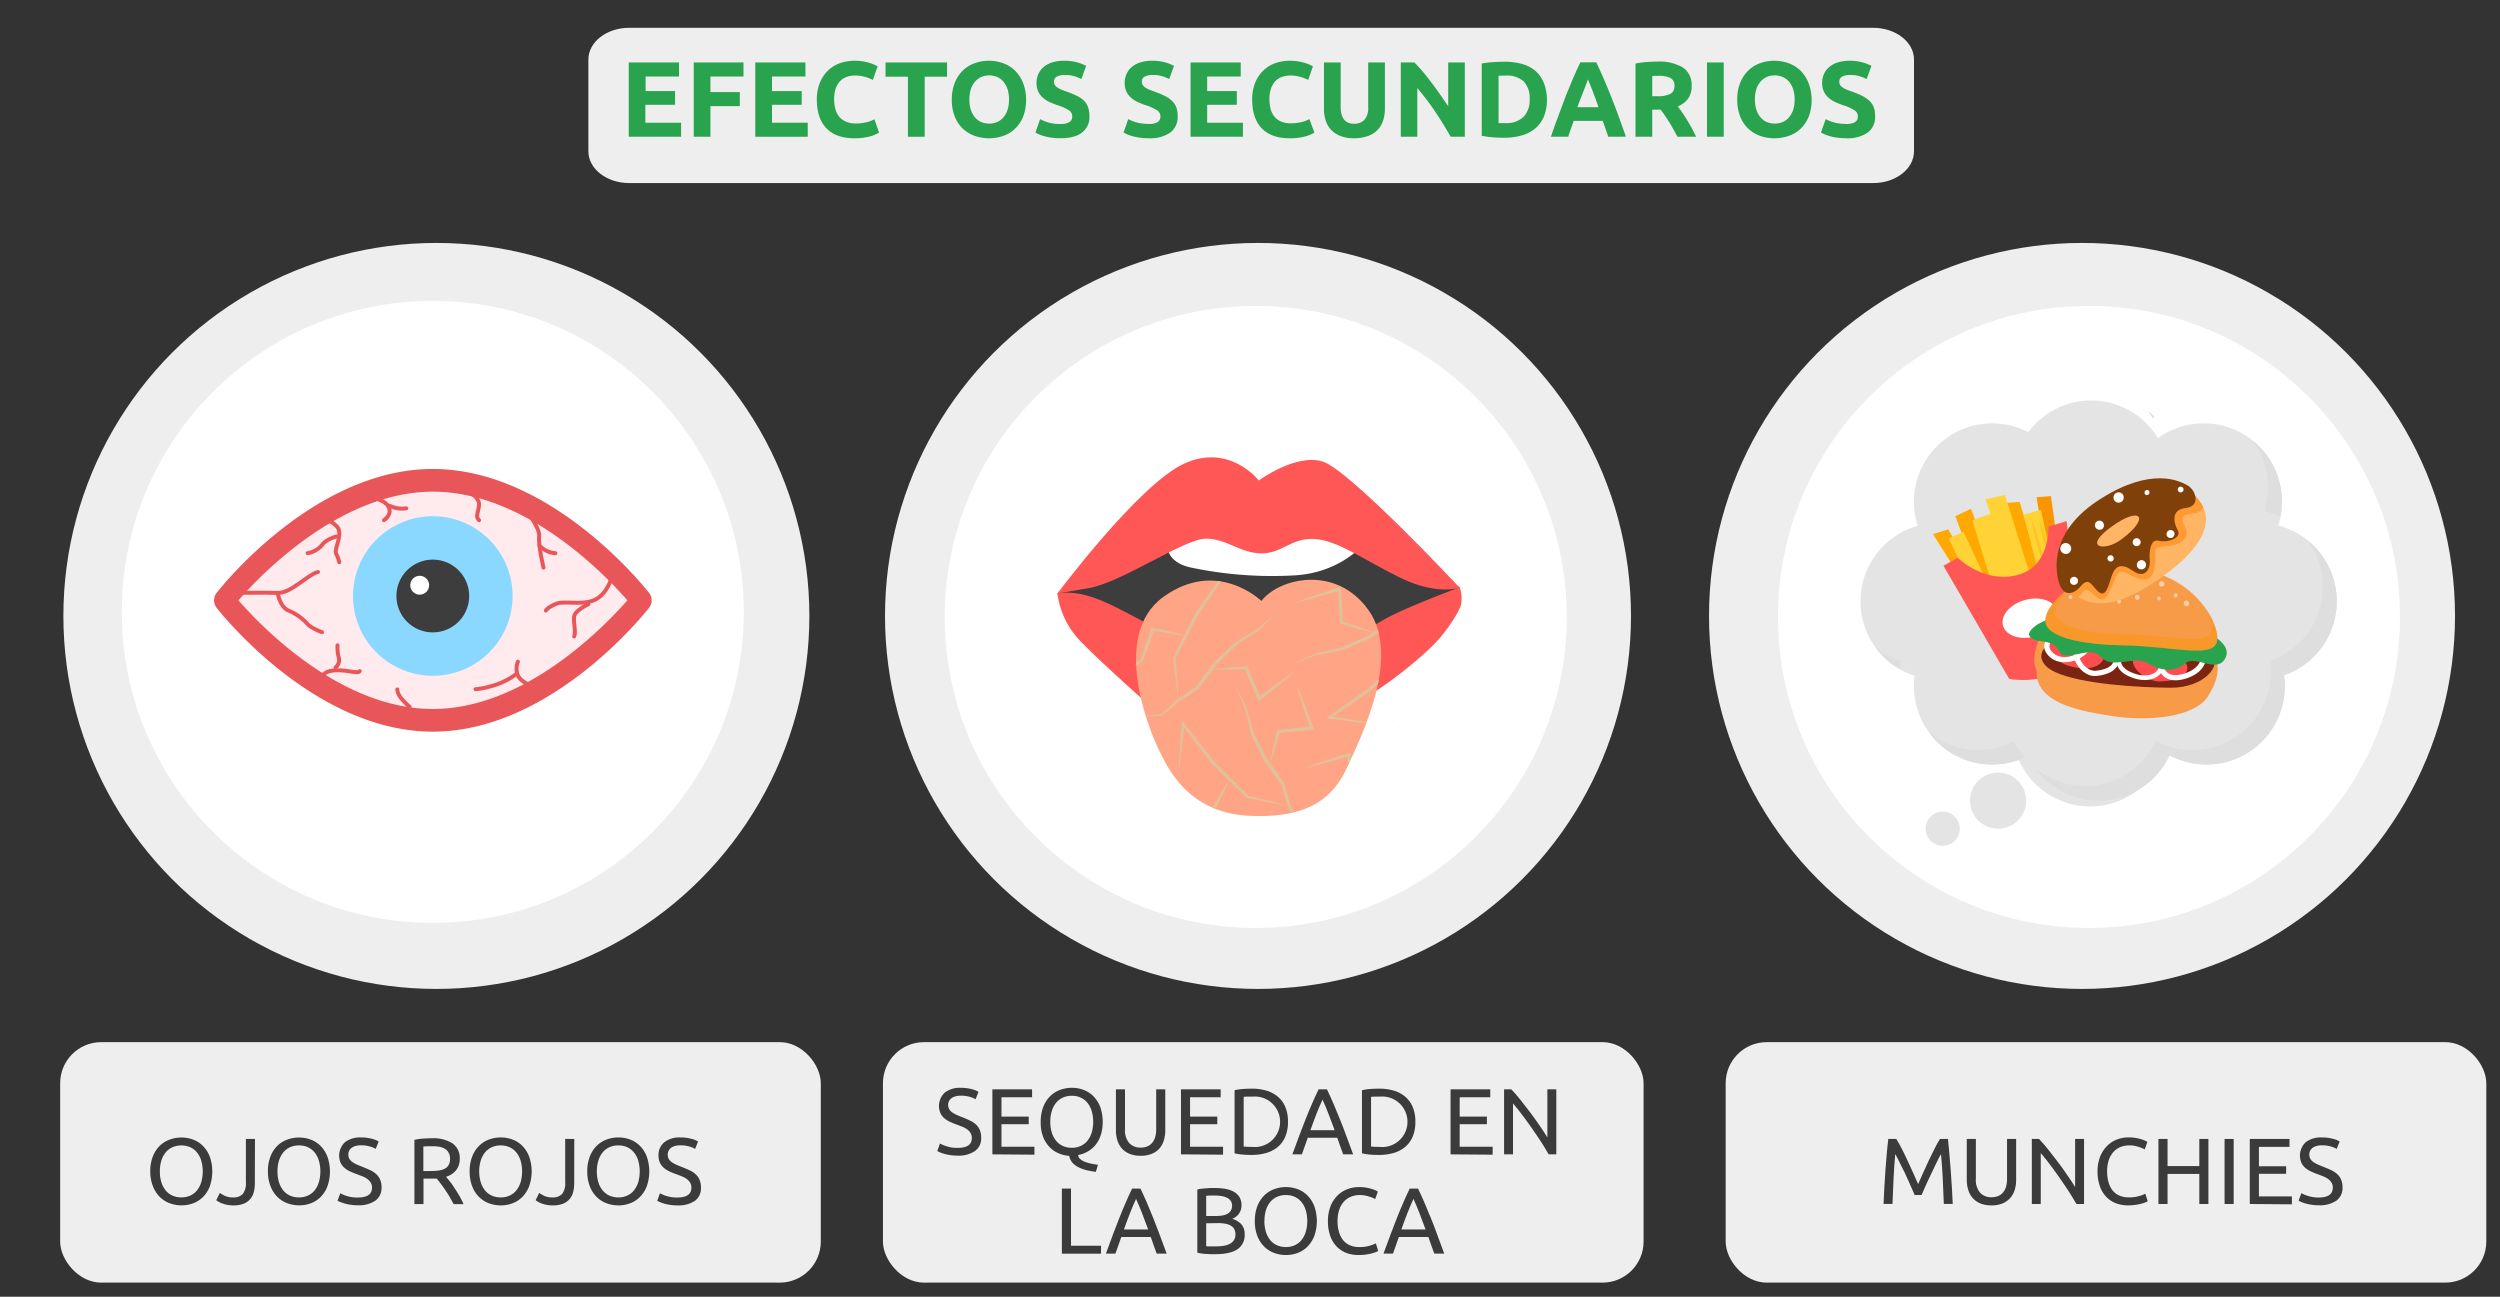 <svg id="Слой_1" data-name="Слой 1" xmlns="http://www.w3.org/2000/svg" xmlns:xlink="http://www.w3.org/1999/xlink" width="629.57" height="326.56" viewBox="0 0 629.57 326.56">
  <rect x="0" y="0" width="629.57" height="326.56" fill="#333333" stroke="none"/>
  <defs>
    <style>
      .cls-1, .cls-11, .cls-25, .cls-26, .cls-4 {
        fill: none;
      }

      .cls-2 {
        fill: #eee;
      }

      .cls-10, .cls-3 {
        fill: #fff;
      }

      .cls-25, .cls-26, .cls-4 {
        stroke: #fff;
      }

      .cls-11, .cls-4 {
        stroke-linecap: round;
        stroke-linejoin: round;
      }

      .cls-4 {
        stroke-width: 2px;
      }

      .cls-5 {
        fill: #00a447;
      }

      .cls-6 {
        fill: #ffebed;
      }

      .cls-7 {
        fill: #8ad8ff;
      }

      .cls-8 {
        fill: #3d3d3d;
      }

      .cls-9 {
        fill: #e95659;
      }

      .cls-10 {
        fill-rule: evenodd;
      }

      .cls-11 {
        stroke: #e95659;
      }

      .cls-12 {
        fill: #ff5656;
      }

      .cls-13 {
        clip-path: url(#clip-path);
      }

      .cls-14 {
        fill: #ffa585;
      }

      .cls-15 {
        fill: #dec399;
      }

      .cls-16 {
        fill: #e4e4e4;
      }

      .cls-17 {
        fill: #dedede;
      }

      .cls-18 {
        fill: #ffa800;
      }

      .cls-19 {
        fill: #ffd335;
      }

      .cls-20, .cls-28 {
        fill: #fa9500;
      }

      .cls-21, .cls-28 {
        opacity: 0.4;
      }

      .cls-22 {
        fill: #f79b48;
      }

      .cls-23 {
        fill: #7a2411;
      }

      .cls-24 {
        fill: #ff4c51;
      }

      .cls-25, .cls-26 {
        stroke-miterlimit: 10;
      }

      .cls-25 {
        stroke-width: 1.32px;
      }

      .cls-26 {
        stroke-width: 1.16px;
      }

      .cls-27 {
        fill: #2aa34f;
      }

      .cls-28, .cls-31 {
        isolation: isolate;
      }

      .cls-29, .cls-31 {
        opacity: 0.5;
      }

      .cls-30 {
        fill: #ffb564;
      }

      .cls-31 {
        fill: #ff7e00;
      }

      .cls-32 {
        fill: #7f4109;
      }

      .cls-33 {
        fill: #3b3b3b;
      }
    </style>
    <clipPath id="clip-path">
      <path class="cls-1" d="M317.61,151.31s-11.09-10.8-24.7-1-3.22,34.3-1.24,38.3,6.95,16.1,22.91,16.84c13.19.61,20.48-3.24,24.47-11.81s13.77-28.36,5.62-39.93S322.06,145.54,317.61,151.31Z"/>
    </clipPath>
  </defs>
  <rect class="cls-2" x="222.35" y="262.44" width="191.55" height="60.56" rx="10.34"/>
  <rect class="cls-2" x="15.15" y="262.44" width="191.55" height="60.56" rx="10.34"/>
  <rect class="cls-2" x="434.57" y="262.44" width="191.55" height="60.56" rx="10.34"/>
  <circle class="cls-2" cx="524.31" cy="155.11" r="93.93"/>
  <circle class="cls-3" cx="526.06" cy="155.36" r="78.32"/>
  <g>
    <circle class="cls-2" cx="109.89" cy="155.11" r="93.93"/>
    <circle class="cls-3" cx="108.99" cy="154.09" r="78.32"/>
    <line class="cls-4" x1="110.48" y1="140.53" x2="111.37" y2="193.28"/>
    <path class="cls-4" d="M92.69,157.92s10.13.83,10.77,8.78-7.77,11.58-7.77,11.58"/>
    <path class="cls-4" d="M95.94,136.44c3.83-2.39,8.8.13,9,4.13a6.7,6.7,0,0,1-2.41,5.82"/>
    <path class="cls-4" d="M129,157.14s-10.11,1.17-10.47,9.14,8.16,11.31,8.16,11.31"/>
    <path class="cls-4" d="M53.64,125.54a9,9,0,0,0,1.7,10.15c4.53,4.81,16.94,7.85,16.94,7.85"/>
  </g>
  <g>
    <circle class="cls-2" cx="316.8" cy="155.11" r="93.93"/>
    <circle class="cls-3" cx="316.23" cy="155.36" r="78.32"/>
    <path class="cls-5" d="M352.32,182.86V183C352.16,182.94,352.32,182.91,352.32,182.86Z"/>
    <path class="cls-4" d="M311,127.15s7.25,4.75,13-.25"/>
  </g>
  <path class="cls-2" d="M158.45,7H471.7C477.38,7,482,10.57,482,15V38.1c0,4.42-4.6,8-10.28,8H158.45c-5.68,0-10.28-3.58-10.28-8V15C148.17,10.57,152.77,7,158.45,7Z"/>
  <path class="cls-6" d="M56.72,149.39s22.25-26.69,46.09-29,43.41,16.47,48.43,19.5,8.48,11.25,8.48,11.25-18.83,28.38-40.51,30-48.64-11.36-55.56-21.58Z"/>
  <path class="cls-7" d="M129.08,150.09A20.09,20.09,0,1,1,109,130h0a20.08,20.08,0,0,1,20.08,20.08Z"/>
  <path class="cls-8" d="M118.15,150.09a9.16,9.16,0,1,1-9.16-9.16,9.16,9.16,0,0,1,9.16,9.16Z"/>
  <path class="cls-9" d="M109,184.25c-29.85,0-53.48-29.95-54.47-31.22a3.06,3.06,0,0,1,0-3.7c1-1.28,24.62-31.23,54.47-31.23s53.49,30,54.48,31.23a3.06,3.06,0,0,1,0,3.7C162.48,154.3,138.84,184.25,109,184.25ZM60.05,151.18c5.59,6.42,25.62,27.36,48.94,27.36s43.36-20.94,49-27.36c-5.6-6.43-25.62-27.36-48.95-27.36S65.64,144.75,60.05,151.18Z"/>
  <path class="cls-10" d="M105.69,149.75a2.37,2.37,0,1,0-2.37-2.37h0A2.38,2.38,0,0,0,105.69,149.75Z"/>
  <path class="cls-11" d="M58.37,149.31s8.17-.12,11.56,0,7.57-4.66,10.16-5.26"/>
  <path class="cls-11" d="M69.93,149.31s.5,3.46,2.69,4.43a13.35,13.35,0,0,1,4.78,3.36c.9,1.1,3.69,2.1,3.69,2.1"/>
  <path class="cls-11" d="M79,129.43s5.4,1.79,6.24,3.79-1.16,5.08-.56,6.27a9.26,9.26,0,0,1,.76,2.1"/>
  <path class="cls-11" d="M84.75,135.11s-2.59.6-3.69,2.19a6,6,0,0,1-3.59,2"/>
  <path class="cls-11" d="M132.19,128s3.89,5.08,3.59,7.08,1.09,7.87,1.09,7.87"/>
  <path class="cls-11" d="M139.86,139.31a5.91,5.91,0,0,1-4-1.93"/>
  <path class="cls-11" d="M154,145.51s-1.1,4.22-4.38,5.62-7.57,0-9.77,1-2.39,1.62-2.39,1.62"/>
  <path class="cls-11" d="M148.17,152.16s-3.39,1.52-3.59,3.12.53,4,0,5"/>
  <path class="cls-11" d="M134.61,173.07s-3.39-1.2-4.18-2.93a4.66,4.66,0,0,1,0-3.52"/>
  <path class="cls-11" d="M80.53,174.62s-1-4.82,2.49-5.61,7,.89,7.57,0"/>
  <path class="cls-11" d="M84.51,168.08a2.39,2.39,0,0,0,.8-2.49A9.76,9.76,0,0,1,85,162.5"/>
  <path class="cls-11" d="M117.85,123.73s3,1.49,2.79,3.49-1,2.89,0,3.78"/>
  <path class="cls-11" d="M103.15,178a14.79,14.79,0,0,1-1.73-1.72c-1.46-1.56-1.36-2.66-1.36-2.66"/>
  <path class="cls-11" d="M91.38,124.86s4.91.43,6.31,2.51-1,3.63-1,3.63"/>
  <path class="cls-11" d="M98.13,127.37a7.17,7.17,0,0,0,4.18.64"/>
  <path class="cls-11" d="M129.88,169.84a17.85,17.85,0,0,1-6.12,2.93,19.41,19.41,0,0,1-4,.79"/>
  <g>
    <polygon class="cls-8" points="293.88 128.09 266.29 149.46 288.69 168.32 338.97 167.58 364.33 155.75 367.55 147.91 329.95 123.51 293.88 128.09"/>
    <path class="cls-3" d="M293.9,136.6s-.77,4.88,6,6.32a98.85,98.85,0,0,0,25.62,2c11-.44,16.86-6.87,16.86-6.87l-14.3-9.43H297.45Z"/>
    <path class="cls-12" d="M266.29,149.46s20.51-27.5,31.94-32.72S317,121,317,121s9.32-6.88,16.09-4.77S367.58,148,367.58,148s-5.66,2-14.82-2.44-16-9.61-21.89-9.84-8,3.7-13.31,3.63-8.73-3.77-14-3.7-21,10.91-29.11,12.4Z"/>
    <path class="cls-12" d="M266.29,149.46A21,21,0,0,0,272,161.37c5.25,5.47,17.45,16.26,17.45,16.26s27.88,7.1,41,4,28.4-16.86,31.28-20,5.68-7.47,6.21-9.39a9,9,0,0,0-.33-4.36s-13.05,4.88-18.23,7.69-16.71,10.94-37.56,9S278.93,147.32,266.29,149.46Z"/>
    <g class="cls-13">
      <g>
        <path class="cls-14" d="M317.68,151.31s-11.1-10.8-24.7-1-3.22,34.3-1.24,38.3,6.95,16.1,22.91,16.84c13.19.61,20.48-3.24,24.47-11.81s13.77-28.36,5.62-39.93S322.12,145.54,317.68,151.31Z"/>
        <g>
          <path class="cls-15" d="M321.86,153.94l-4.73,4.66-5.68,3.75h.06l-5.28,5.2h0c-1.45,2-3,4-4.46,5.94v0h0L297,176.6l-4.31,3.57-.06.05h-.07l-3.31.19-3.16.81,3.11-1,3.33-.4-.13.05,4.2-3.76,4.67-3.2-.1.08c1.48-2,2.93-4,4.43-6l5.4-5.19h0l5.81-3.52h0Z"/>
          <path class="cls-15" d="M304.77,168.61c3-.37,6-.62,9-.85H314l.1.23c1.13,2.59,2.31,5.17,3.37,7.79l-.59-.15c3.18-2.4,6.41-4.73,9.73-6.94-3,2.62-6.11,5.12-9.26,7.55l-.38.3-.21-.45c-1.16-2.58-2.22-5.21-3.31-7.82l.34.22C310.79,168.57,307.79,168.65,304.77,168.61Z"/>
          <path class="cls-15" d="M296.77,176.59c-.46-3.62-.91-7.24-1.29-10.86v-.16c1.79-3.73,3.69-7.4,5.54-11.11l7-10,.35.53c-4.31.85-8.64,1.68-13,2.43,4.26-1.09,8.54-2.11,12.83-3.09l.84-.2-.49.72-6.83,10h0c-1.92,3.67-3.77,7.37-5.74,11v-.16C296.35,169.31,296.57,173,296.77,176.59Z"/>
          <path class="cls-15" d="M298.66,160.05c-2.84-.31-5.67-.74-8.48-1.21l.43-.26c-.86,2.6-1.76,5.19-2.73,7.76v.11l-.08.06c-1.91,1.26-3.8,2.53-5.77,3.7,1.74-1.49,3.55-2.88,5.36-4.28l-.13.17c.83-2.61,1.73-5.19,2.66-7.77L290,158l.32.07C293.11,158.66,295.9,159.29,298.66,160.05Z"/>
        </g>
        <g>
          <path class="cls-15" d="M310.89,172.2l3,5.92,1.85,6.54v-.06l3.36,6.6h0c1.47,2,2.88,4,4.31,6v.12l1.54,5.4,2.09,5.19v.14l-.83,3.22-.17,3.25-.05-3.28.62-3.29v.14L324.34,203l-1.64-5.42.05.12c-1.45-2-2.92-4-4.34-6L315.1,185h0l-1.6-6.6h0Z"/>
          <path class="cls-15" d="M319.7,192.93c.55-3,1.22-5.9,1.9-8.83l.06-.24h.26c2.81-.3,5.62-.64,8.44-.86l-.33.51c-1.32-3.75-2.56-7.53-3.66-11.36,1.58,3.66,3,7.37,4.39,11.1l.17.46-.49.06c-2.81.33-5.64.54-8.46.79l.31-.26C321.48,187.17,320.64,190.07,319.7,192.93Z"/>
          <path class="cls-15" d="M324.88,203c-3.59-.66-7.17-1.33-10.74-2.06h-.08l-.07-.06c-3-2.84-5.93-5.77-8.9-8.65l-7.4-9.66.6-.17c-.49,4.37-1,8.74-1.61,13.1q.39-6.58.94-13.17l.07-.86.53.69,7.48,9.53h0c2.91,2.94,5.87,5.83,8.75,8.81l-.15-.08C317.81,201.16,321.35,202.06,324.88,203Z"/>
          <path class="cls-15" d="M309.69,196.16c-1.16,2.62-2.42,5.18-3.73,7.72l-.11-.49c2.22,1.61,4.41,3.25,6.56,4.94l.1.08v.1c.63,2.19,1.26,4.39,1.78,6.62-.9-2.11-1.67-4.26-2.45-6.41l.12.18c-2.24-1.59-4.43-3.23-6.6-4.9l-.27-.2.16-.29C306.68,201,308.13,198.56,309.69,196.16Z"/>
        </g>
        <g>
          <path class="cls-15" d="M325.31,167.27l6.06-2.73L338,163h-.07l6.76-3h-.06c2.06-1.38,4.16-2.69,6.25-4H351l5.47-1.29,5.28-1.84h.14l3.17,1,3.24.33L365,154l-3.26-.77h.14l-5.25,2.07-5.48,1.39.11-.05c-2.07,1.35-4.13,2.73-6.22,4.06l-6.85,3h0L331.5,165h0Z"/>
          <path class="cls-15" d="M346.43,159.43c-2.94-.69-5.84-1.49-8.73-2.31l-.24-.07v-.26c-.17-2.82-.37-5.64-.46-8.47l.5.35c-3.81,1.14-7.65,2.21-11.53,3.13,3.73-1.41,7.5-2.68,11.3-3.87l.46-.15v.5c.2,2.82.28,5.65.4,8.48l-.25-.32C340.76,157.39,343.61,158.35,346.43,159.43Z"/>
          <path class="cls-15" d="M356.7,154.72c-.82,3.56-1.66,7.11-2.56,10.64v.08l-.07.06c-3,2.88-6,5.66-9,8.49l-10,6.94-.15-.61c4.35.7,8.69,1.42,13,2.22-4.38-.46-8.75-1-13.11-1.55l-.86-.11.71-.5,9.87-7h0c3.07-2.77,6.1-5.59,9.21-8.32l-.09.14C354.56,161.7,355.63,158.21,356.7,154.72Z"/>
          <path class="cls-15" d="M349.19,169.58c2.56,1.28,5.06,2.66,7.54,4.08l-.5.09c1.71-2.14,3.45-4.25,5.25-6.32l.08-.1h.1c2.22-.53,4.44-1.06,6.69-1.47-2.15.79-4.33,1.47-6.51,2.15l.18-.12c-1.68,2.16-3.42,4.28-5.19,6.37l-.22.26-.28-.17C353.91,172.81,351.52,171.25,349.19,169.58Z"/>
        </g>
        <g>
          <path class="cls-15" d="M327.67,209l6.05-2.73,6.62-1.55h-.06l6.75-3.05h0c2.06-1.38,4.16-2.69,6.24-4h.12l5.47-1.29,5.29-1.84h.13l3.18,1,3.24.33-3.28-.11-3.26-.77h.14l-5.3,2-5.49,1.39h.12c-2.08,1.35-4.13,2.73-6.23,4.06l-6.85,3h0l-6.67,1.29h0Z"/>
          <path class="cls-15" d="M348.78,201.13c-2.93-.69-5.83-1.49-8.73-2.31l-.23-.07v-.26c-.16-2.82-.37-5.64-.46-8.47l.5.35c-3.81,1.14-7.65,2.21-11.53,3.13,3.73-1.41,7.51-2.68,11.3-3.87l.47-.15v.5c.2,2.82.28,5.65.4,8.48l-.25-.32C343.12,199.09,346,200.05,348.78,201.13Z"/>
          <path class="cls-15" d="M359.05,196.43c-.82,3.55-1.65,7.1-2.56,10.63v.08l-.06.06c-3,2.88-6,5.66-9.05,8.49l-10,6.94-.14-.61c4.34.7,8.68,1.42,13,2.22-4.38-.46-8.75-1-13.11-1.55l-.85-.11.7-.5,9.88-7h0c3.07-2.77,6.09-5.59,9.2-8.32l-.09.14C356.92,203.4,358,199.91,359.05,196.43Z"/>
          <path class="cls-15" d="M351.54,211.28c2.57,1.28,5.07,2.66,7.54,4.09l-.5.08c1.72-2.14,3.46-4.25,5.25-6.32l.08-.1h.1c2.22-.53,4.44-1.06,6.7-1.47-2.15.79-4.33,1.47-6.51,2.15l.18-.12c-1.69,2.16-3.43,4.28-5.2,6.37l-.22.26-.28-.17C356.26,214.51,353.87,213,351.54,211.28Z"/>
        </g>
      </g>
    </g>
  </g>
  <circle class="cls-16" cx="501.71" cy="126.34" r="19.73"/>
  <circle class="cls-16" cx="528.49" cy="118.75" r="19.73" transform="matrix(0.38, -0.92, 0.92, 0.38, 216.53, 561.57)"/>
  <circle class="cls-16" cx="554.95" cy="126.34" r="19.73"/>
  <circle class="cls-16" cx="568.73" cy="151.42" r="19.73"/>
  <circle class="cls-16" cx="555.65" cy="172.8" r="19.73"/>
  <circle class="cls-16" cx="528.49" cy="181.88" r="19.73" transform="matrix(0.38, -0.92, 0.92, 0.38, 158.21, 600.54)"/>
  <circle class="cls-16" cx="501.71" cy="172.8" r="19.73"/>
  <circle class="cls-16" cx="488.25" cy="151.42" r="19.73"/>
  <circle class="cls-16" cx="511.8" cy="153.07" r="19.73" transform="matrix(0.38, -0.92, 0.92, 0.38, 174.52, 567.33)"/>
  <circle class="cls-16" cx="537.87" cy="153.07" r="19.73"/>
  <circle class="cls-16" cx="503.17" cy="201.62" r="7.07"/>
  <circle class="cls-16" cx="489.22" cy="208.69" r="4.3"/>
  <path class="cls-17" d="M521.46,134.49l-.34-.05.2.18Z"/>
  <path class="cls-17" d="M542.09,105.3c.18-.1.38-.17.56-.26a22.1,22.1,0,0,0-1.83-1.66A17.71,17.71,0,0,1,542.09,105.3Z"/>
  <path class="cls-17" d="M571.18,122.67a19.4,19.4,0,0,1-.95,6,19.67,19.67,0,0,1,4,1.57,19.56,19.56,0,0,0-7-19.32A19.63,19.63,0,0,1,571.18,122.67Z"/>
  <path class="cls-17" d="M588.46,151.42a19.65,19.65,0,0,0-7.38-15.36A19.67,19.67,0,0,1,577,163.58a20,20,0,0,1-5.35,2.81,19.48,19.48,0,0,1,.22,2.75,19.72,19.72,0,0,1-29,17.41,19.67,19.67,0,0,1-30.15,7.06,19.63,19.63,0,0,0,33.66-3.4,19.72,19.72,0,0,0,29-17.41,21.08,21.08,0,0,0-.21-2.75A19.71,19.71,0,0,0,588.46,151.42Z"/>
  <path class="cls-17" d="M507.18,186.7a19.64,19.64,0,0,1-21.31-2.16,19.53,19.53,0,0,0,23.93,6.21A19.49,19.49,0,0,1,507.18,186.7Z"/>
  <path class="cls-17" d="M478.66,166.52a19.66,19.66,0,0,1-6.31-3.43,19.68,19.68,0,0,0,6.14,5.45A19.42,19.42,0,0,1,478.66,166.52Z"/>
  <g>
    <g>
      <polygon class="cls-18" points="504.59 126.69 508.59 126.39 515.98 150.79 513.52 152.35 504.59 126.69"/>
      <polygon class="cls-18" points="486.77 134.5 490.61 133.3 503.3 155.41 501.26 157.49 486.77 134.5"/>
      <polygon class="cls-18" points="496.36 128.12 492.41 129.99 502.37 156.58 505.95 154.13 496.36 128.12"/>
      <polygon class="cls-19" points="500 125.77 508.52 150.52 512.54 148.88 504.89 124.64 500 125.77"/>
      <polygon class="cls-20" points="512.88 125.23 516.26 146.85 519.33 145.19 516.47 124.93 512.88 125.23"/>
      <polygon class="cls-19" points="490.75 135.56 494.44 133.91 504.6 155.59 500.99 157.57 490.75 135.56"/>
      <polygon class="cls-19" points="501.56 129.26 496.67 131.01 504.65 156.87 509.67 154.13 501.56 129.26"/>
      <polygon class="cls-19" points="513.93 128.37 509.6 129.65 515.29 151.74 518.62 149.39 513.93 128.37"/>
      <g class="cls-21">
        <path class="cls-18" d="M511.44,130.38c.49,1.25.92,2.53,1.34,3.81s.79,2.57,1.19,3.86.73,2.59,1,3.89.65,2.62.91,3.94c-.49-1.26-.92-2.53-1.34-3.81s-.79-2.57-1.18-3.86-.73-2.59-1.06-3.9S511.7,131.7,511.44,130.38Z"/>
        <path class="cls-18" d="M513.46,130.76c.37.88.67,1.76,1,2.66s.56,1.79.81,2.69.49,1.81.69,2.73.4,1.83.54,2.77c-.37-.87-.68-1.76-1-2.65s-.56-1.79-.82-2.7-.49-1.81-.69-2.73S513.59,131.7,513.46,130.76Z"/>
      </g>
    </g>
    <path class="cls-12" d="M489.42,142.47l3.6-2s6.59,6.59,15.15,4.31c8.2-2.18,7.69-12.16,7.69-12.16l4.57-1.39,3.89,33.88S518.24,172.67,506,171Z"/>
    <path class="cls-3" d="M518,153.78c.71,2.54-1.76,5.44-5.51,6.48s-7.36-.15-8.07-2.68,1.76-5.44,5.51-6.48S517.32,151.25,518,153.78Z"/>
  </g>
  <g>
    <path class="cls-22" d="M513,170.78c-.58-2.85,1.18-6.47,1.18-6.47l44.14,2.78s1.12,2.95-2.32,8.3-15.19,6.26-23.65,5S514.35,177.29,513,170.78Z"/>
    <path class="cls-22" d="M512.39,167.36c-.58-2.85,1.18-6.47,1.18-6.47l44.15,2.78s1.11,3-2.32,8.3-15.19,6.26-23.65,5S513.71,173.88,512.39,167.36Z"/>
    <path class="cls-23" d="M521.16,161c-6.66-.34-10.13,5.2-3.63,8.24s21,3.9,29.14,3.95,13.59-5.64,9.9-9.11S526.59,161.22,521.16,161Z"/>
    <path class="cls-24" d="M544,171.6c-5.21.12-11.56-7.64-1.78-7.72S554.59,171.35,544,171.6Z"/>
    <path class="cls-24" d="M520.86,167.63c-6.24-1.93-8.8-10.19,2-8.45S531.64,171,520.86,167.63Z"/>
    <g>
      <path class="cls-25" d="M517.58,159.84s-4.22,2.35-.82,5.22,9.92-.68,9.17-3.39S519.48,157.92,517.58,159.84Z"/>
      <path class="cls-25" d="M527.87,169.57c-4.15.44-7.94-7.39-1.79-7.84S536.85,168.61,527.87,169.57Z"/>
      <path class="cls-26" d="M535.88,169.55c-5.64-2.91-.22-10,5.74-6.06S542.82,173.12,535.88,169.55Z"/>
      <path class="cls-25" d="M547.76,162.49c-5.17,2.09-4.87,10.25,2.76,7.68S554.87,159.61,547.76,162.49Z"/>
    </g>
    <path class="cls-27" d="M511,160c1.17,2.41,5.87.46,7.47,3.87s7.66-1.71,10.59,1.56,8.29-.51,12,1.69,7,1.94,9.33-.11,7.42,2.32,9.72-.78-1.57-6.93-10.25-8.58c-4.72-.89-19.19-3.35-28.46-2.72C513.72,155.44,510.51,158.88,511,160Z"/>
    <path class="cls-22" d="M534.72,162.51c-8.06-.13-18.49-1.4-19.57-5.57s8.58-13.75,20.87-13.63c15,.14,22.73,12.55,22.34,17.76C558,166.12,547.73,162.73,534.72,162.51Z"/>
    <path class="cls-28" d="M555.42,153.2a10.26,10.26,0,0,1,1.47,5.2c-.34,4.59-9.66,1.51-21.48,1.31-7.33-.12-16.81-1.28-17.79-5.06-.43-1.68,1-4.3,3.77-6.71-4.31,3-6.81,6.77-6.24,9,1.08,4.17,11.51,5.44,19.57,5.57,13,.22,23.26,3.61,23.64-1.44C558.51,159.12,557.51,156.15,555.42,153.2Z"/>
    <g class="cls-29">
      <path class="cls-3" d="M534.66,148.48a1.16,1.16,0,0,0-.07-2.31C533.11,146.17,533.18,148.48,534.66,148.48Z"/>
      <path class="cls-3" d="M540,147.38a.94.94,0,1,0-.94-.94A.94.94,0,0,0,540,147.38Z"/>
      <path class="cls-3" d="M528,146.81a.36.36,0,1,0-.36-.36A.36.36,0,0,0,528,146.81Z"/>
      <path class="cls-3" d="M531.1,149.62a1,1,0,0,0,.54-.29,1,1,0,0,0,.18-.57l-.05-.21a.81.81,0,0,0-.24-.34l-.18-.11a.88.88,0,0,0-.35-.1.63.63,0,0,0-.3.1.68.68,0,0,0-.39.47.51.51,0,0,0,0,.3v.2a.84.84,0,0,0,.25.34l.17.11a.92.92,0,0,0,.4.07Z"/>
      <path class="cls-3" d="M525.17,149.28a.34.34,0,0,0,.22-.05.5.5,0,0,0,.19-.13.45.45,0,0,0,.11-.19.41.41,0,0,0,0-.22v-.15a.63.63,0,0,0-.16-.26l-.13-.08a.55.55,0,0,0-.28-.07.43.43,0,0,0-.22.06.41.41,0,0,0-.19.13.45.45,0,0,0-.11.19.38.38,0,0,0,0,.21v.15a.63.63,0,0,0,.16.26l.13.09a.45.45,0,0,0,.28.06Z"/>
      <path class="cls-3" d="M538.41,151h-.14a.5.5,0,0,0,.27-.08l.11-.08h0a.67.67,0,0,0,.16-.43v-.16a.45.45,0,0,0-.12-.21.43.43,0,0,0-.18-.15l-.15-.06a.45.45,0,0,0-.23,0,.63.63,0,0,0-.23.08l-.13.11a.53.53,0,0,0-.11.21.31.31,0,0,0,0,.23v.15a.45.45,0,0,0,.12.21.49.49,0,0,0,.19.16l.15.05a.55.55,0,0,0,.31,0Z"/>
      <path class="cls-3" d="M544.43,147.72a.59.59,0,0,0,.26-.07.69.69,0,0,0,.22-.16.55.55,0,0,0,.12-.24.53.53,0,0,0,0-.25v-.18a.69.69,0,0,0-.2-.3l-.15-.1a.8.8,0,0,0-.34-.07.5.5,0,0,0-.26.08.5.5,0,0,0-.22.16.51.51,0,0,0-.12.23.39.39,0,0,0,0,.26v.17a.79.79,0,0,0,.2.31l.15.09a.67.67,0,0,0,.34.07Z"/>
      <path class="cls-3" d="M543.7,151.18a.47.47,0,1,0-.47-.47A.47.47,0,0,0,543.7,151.18Z"/>
      <path class="cls-3" d="M547.9,150.46a.55.55,0,0,0,.47-.62.54.54,0,0,0-.47-.47.55.55,0,0,0,0,1.09Z"/>
      <path class="cls-3" d="M550.66,152.66c.93,0,.82-1.44-.1-1.44S549.73,152.66,550.66,152.66Z"/>
      <path class="cls-3" d="M528.19,150.67v-.11a.48.48,0,0,0-.12-.22.53.53,0,0,0-.21-.11h-.12a.5.5,0,0,0-.24.06.4.4,0,0,0-.13.13.35.35,0,0,0-.08.16.44.44,0,0,0,.12.45l.07.08.09.06a.43.43,0,0,0,.16,0h.11a.31.31,0,0,0,.16-.06l.1-.07.06-.08a.3.3,0,0,0,.05-.16.49.49,0,0,0,0-.17Z"/>
      <path class="cls-3" d="M521.69,150.72l.09-.08.06-.08a.33.33,0,0,0,0-.14.36.36,0,0,0,0-.25.54.54,0,0,0-.15-.15.42.42,0,0,0-.29-.05h-.13a.41.41,0,0,0-.31.3.38.38,0,0,0,0,.33.52.52,0,0,0,.26.2.43.43,0,0,0,.42-.11Z"/>
      <path class="cls-3" d="M530.82,146.06a.47.47,0,1,0-.47-.47A.47.47,0,0,0,530.82,146.06Z"/>
      <path class="cls-3" d="M533.65,152a.58.58,0,0,0,.5-.65.58.58,0,0,0-.5-.5.58.58,0,0,0-.5.65A.58.58,0,0,0,533.65,152Z"/>
    </g>
  </g>
  <g>
    <path class="cls-30" d="M529.28,126.68c-10.77,6.44-13.53,16-8.21,21.74s13.58,4.55,25.38-4.61S556.76,128,552,124.22,540.48,120,529.28,126.68Z"/>
    <path class="cls-31" d="M529.28,126.68c-10.77,6.44-13.53,16-8.21,21.74a11,11,0,0,0,2.24,1.9,5.58,5.58,0,0,0,1.25-1.27c1.65-2.32,4,4.27,6.14.93s1.93-7.3,4.91-5.66,6.2,3.2,6.95-1.47-1.19-4.88,3.14-5.32,5.8-2.44,4.44-5.08-.19-2.84,2.49-3.17a3.11,3.11,0,0,0,2.25-1.51,9.65,9.65,0,0,0-2.88-3.55C547.24,120.45,540.48,120,529.28,126.68Z"/>
    <path class="cls-32" d="M531.73,145.21c-.89,2.74-1.48,5.25-3.21,3.86s-2.36-4-4.52-1.46-4.58,2.35-5.51-.92-2.4-12.9,10.48-21.06,19.94-4.55,22-3.34,3.27,5.21-.53,5.64-3.07,3.71-2,5.65-2.66,3.18-4.8,2.6-2.45,2.78-2.27,5-1.34,4.6-4.12,2.65S532.75,142.09,531.73,145.21Z"/>
    <path class="cls-30" d="M534.13,135.9c-4,3-9.88,2.18-2.43-3.24S541.7,130.33,534.13,135.9Z"/>
    <g>
      <path class="cls-3" d="M540.65,124.68c.83,0,.88-1.29.05-1.29S539.81,124.68,540.65,124.68Z"/>
      <path class="cls-3" d="M549.15,124a.72.72,0,1,0,0-1.44A.72.72,0,0,0,549.15,124Z"/>
      <path class="cls-3" d="M546.59,135.49a.63.63,0,0,0,.38-.09.77.77,0,0,0,.34-.22.86.86,0,0,0,.2-.33.84.84,0,0,0,.08-.38v-.25a1.06,1.06,0,0,0-.27-.47l-.22-.15a1.05,1.05,0,0,0-.49-.13,1.06,1.06,0,0,0-.72.32.63.63,0,0,0-.2.33.67.67,0,0,0-.08.37v.26a1,1,0,0,0,.28.46l.21.16a1.08,1.08,0,0,0,.5.12Z"/>
      <path class="cls-3" d="M538.07,137.53a1,1,0,1,0-1-1A1,1,0,0,0,538.07,137.53Z"/>
      <path class="cls-3" d="M539.32,143.38a.86.86,0,0,0,.44-.12,1,1,0,0,0,.6-.64.89.89,0,0,0,.08-.43l-.05-.3a1.17,1.17,0,0,0-.32-.52l-.25-.17a1.14,1.14,0,0,0-.57-.13.81.81,0,0,0-.43.11.84.84,0,0,0-.38.26.89.89,0,0,0-.23.38,1,1,0,0,0-.08.44v.29a1.11,1.11,0,0,0,.33.52l.24.17a1.12,1.12,0,0,0,.57.14Z"/>
      <path class="cls-3" d="M531.51,141.41a.79.79,0,1,0-.79-.79A.79.79,0,0,0,531.51,141.41Z"/>
      <path class="cls-3" d="M522.26,147.3a.86.86,0,0,0,.39-.09A.78.78,0,0,0,523,147a.89.89,0,0,0,.21-.33.83.83,0,0,0,.07-.38V146a1,1,0,0,0-.28-.46l-.21-.15a1,1,0,0,0-.5-.13.85.85,0,0,0-.38.09.77.77,0,0,0-.34.22.86.86,0,0,0-.2.33.84.84,0,0,0-.08.38v.26a1,1,0,0,0,.28.46l.21.16a1,1,0,0,0,.49.12Z"/>
      <path class="cls-3" d="M520.29,139.51a1,1,0,0,0,.52-.15.93.93,0,0,0,.44-.32,1.56,1.56,0,0,0,.33-1l-.07-.35a1.28,1.28,0,0,0-.4-.6l-.3-.2a1.46,1.46,0,0,0-.68-.14,1.16,1.16,0,0,0-.51.15,1,1,0,0,0-.44.33,1,1,0,0,0-.25.46,1,1,0,0,0-.09.51l.07.35a1.35,1.35,0,0,0,.41.61l.29.19a1.32,1.32,0,0,0,.68.14Z"/>
      <path class="cls-3" d="M528.75,133.41c1.48,0,1.41-2.3-.07-2.3a1.15,1.15,0,0,0,.07,2.3Z"/>
      <path class="cls-3" d="M533.59,126.58a1.05,1.05,0,0,0,.49-.13,1.18,1.18,0,0,0,.42-.31,1.47,1.47,0,0,0,.32-.92l-.06-.33a1.38,1.38,0,0,0-.37-.58l-.28-.19a1.33,1.33,0,0,0-.65-.13,1.05,1.05,0,0,0-.49.13,1.15,1.15,0,0,0-.42.3,1.48,1.48,0,0,0-.32.93l.06.33a1.21,1.21,0,0,0,.38.58l.28.19A1.29,1.29,0,0,0,533.59,126.58Z"/>
    </g>
  </g>
  <g>
    <path class="cls-27" d="M158.34,34.44V15.73H171v3.54h-8.42v3.67H170v3.45h-7.48V30.9h9v3.54Z"/>
    <path class="cls-27" d="M174.7,34.44V15.73h12.53v3.54h-8.32v3.91h7.4v3.54h-7.4v7.72Z"/>
    <path class="cls-27" d="M190.2,34.44V15.73h12.63v3.54h-8.42v3.67h7.48v3.45h-7.48V30.9h9v3.54Z"/>
    <path class="cls-27" d="M215.09,34.82q-4.56,0-7-2.54c-1.6-1.69-2.39-4.1-2.39-7.21a11,11,0,0,1,.73-4.14,8.81,8.81,0,0,1,2-3.08,8.5,8.5,0,0,1,3-1.91,11,11,0,0,1,3.81-.64,12,12,0,0,1,2.16.17,13.73,13.73,0,0,1,1.7.41,8.31,8.31,0,0,1,1.21.47,7,7,0,0,1,.7.38l-1.21,3.4a9.79,9.79,0,0,0-2-.78,9.5,9.5,0,0,0-2.61-.33,5.63,5.63,0,0,0-1.9.33,4.24,4.24,0,0,0-1.65,1,5.12,5.12,0,0,0-1.15,1.84,8,8,0,0,0-.43,2.76,9.85,9.85,0,0,0,.29,2.42,5.07,5.07,0,0,0,.91,1.93A4.54,4.54,0,0,0,213,30.62a6,6,0,0,0,2.49.47,10.16,10.16,0,0,0,1.64-.11,11.6,11.6,0,0,0,1.3-.25,6.47,6.47,0,0,0,1-.34l.78-.35,1.16,3.37a9.85,9.85,0,0,1-2.51,1A15,15,0,0,1,215.09,34.82Z"/>
    <path class="cls-27" d="M238.5,15.73v3.59h-5.64V34.44h-4.22V19.32H223V15.73Z"/>
    <path class="cls-27" d="M258.4,25.07a11.5,11.5,0,0,1-.72,4.23,8.62,8.62,0,0,1-2,3.05,8,8,0,0,1-2.95,1.85,10.83,10.83,0,0,1-3.69.62,10.59,10.59,0,0,1-3.62-.62,8.33,8.33,0,0,1-3-1.85,8.57,8.57,0,0,1-2-3.05,11.29,11.29,0,0,1-.73-4.23,11.09,11.09,0,0,1,.75-4.23,9.22,9.22,0,0,1,2-3.06,8.38,8.38,0,0,1,3-1.86,10.09,10.09,0,0,1,3.55-.62,10.32,10.32,0,0,1,3.62.62,8.21,8.21,0,0,1,3,1.86,8.84,8.84,0,0,1,2,3.06A11.29,11.29,0,0,1,258.4,25.07Zm-14.28,0a8.61,8.61,0,0,0,.33,2.48,5.83,5.83,0,0,0,1,1.91A4.44,4.44,0,0,0,247,30.69a5,5,0,0,0,2.1.43,5.08,5.08,0,0,0,2.1-.43,4.27,4.27,0,0,0,1.56-1.23,5.64,5.64,0,0,0,1-1.91,8.26,8.26,0,0,0,.34-2.48,8.49,8.49,0,0,0-.34-2.5,5.64,5.64,0,0,0-1-1.91,4.17,4.17,0,0,0-1.56-1.23,4.93,4.93,0,0,0-2.1-.44,4.7,4.7,0,0,0-2.1.45,4.59,4.59,0,0,0-1.56,1.24,5.78,5.78,0,0,0-1,1.92A8.73,8.73,0,0,0,244.12,25.07Z"/>
    <path class="cls-27" d="M267,31.23a6,6,0,0,0,1.47-.15,2.68,2.68,0,0,0,.93-.41,1.3,1.3,0,0,0,.49-.61,2.13,2.13,0,0,0,.13-.78,1.78,1.78,0,0,0-.86-1.52,12.37,12.37,0,0,0-3-1.31c-.61-.22-1.22-.47-1.84-.75a6.47,6.47,0,0,1-1.64-1.05,4.68,4.68,0,0,1-1.65-3.74,5.34,5.34,0,0,1,.49-2.33,4.86,4.86,0,0,1,1.37-1.77,6.32,6.32,0,0,1,2.16-1.12A9.77,9.77,0,0,1,268,15.3a11.67,11.67,0,0,1,3.26.4,11.8,11.8,0,0,1,2.27.89l-1.21,3.32a11.2,11.2,0,0,0-1.75-.71,7.42,7.42,0,0,0-2.31-.31,4.22,4.22,0,0,0-2.17.42,1.4,1.4,0,0,0-.66,1.28,1.48,1.48,0,0,0,.24.86,2.26,2.26,0,0,0,.69.64,5.81,5.81,0,0,0,1,.51c.38.15.81.31,1.28.47,1,.36,1.82.72,2.54,1.07A6.57,6.57,0,0,1,273,25.37,4.36,4.36,0,0,1,274,27a6.74,6.74,0,0,1,.35,2.3,4.84,4.84,0,0,1-1.84,4.06q-1.83,1.46-5.53,1.45a15.09,15.09,0,0,1-2.24-.15A13.31,13.31,0,0,1,263,34.3a10.08,10.08,0,0,1-1.32-.45c-.37-.17-.68-.32-.93-.46L261.93,30A10.35,10.35,0,0,0,267,31.23Z"/>
    <path class="cls-27" d="M289.2,31.23a5.93,5.93,0,0,0,1.47-.15,2.83,2.83,0,0,0,.94-.41,1.34,1.34,0,0,0,.48-.61,2.13,2.13,0,0,0,.14-.78,1.79,1.79,0,0,0-.87-1.52,12,12,0,0,0-3-1.31q-.92-.33-1.83-.75a6.71,6.71,0,0,1-1.65-1.05,4.93,4.93,0,0,1-1.19-1.54,4.87,4.87,0,0,1-.46-2.2,5.49,5.49,0,0,1,.49-2.33,4.78,4.78,0,0,1,1.38-1.77,6.14,6.14,0,0,1,2.16-1.12,9.7,9.7,0,0,1,2.86-.39,11.7,11.7,0,0,1,3.27.4,12,12,0,0,1,2.26.89l-1.21,3.32a10.7,10.7,0,0,0-1.74-.71,7.47,7.47,0,0,0-2.31-.31,4.2,4.2,0,0,0-2.17.42,1.38,1.38,0,0,0-.67,1.28,1.41,1.41,0,0,0,.25.86,2.33,2.33,0,0,0,.68.64,5.81,5.81,0,0,0,1,.51l1.28.47a27.5,27.5,0,0,1,2.54,1.07,6.79,6.79,0,0,1,1.8,1.23A4.46,4.46,0,0,1,296.22,27a6.51,6.51,0,0,1,.35,2.3,4.86,4.86,0,0,1-1.83,4.06,8.83,8.83,0,0,1-5.54,1.45,15.29,15.29,0,0,1-2.24-.15,14,14,0,0,1-1.77-.37,10.08,10.08,0,0,1-1.32-.45c-.37-.17-.68-.32-.93-.46L284.13,30a10.26,10.26,0,0,0,5.07,1.19Z"/>
    <path class="cls-27" d="M299.81,34.44V15.73h12.64v3.54H304v3.67h7.47v3.45H304V30.9h9v3.54Z"/>
    <path class="cls-27" d="M324.71,34.82q-4.56,0-7-2.54c-1.59-1.69-2.38-4.1-2.38-7.21a11.16,11.16,0,0,1,.72-4.14,9,9,0,0,1,2-3.08,8.5,8.5,0,0,1,3-1.91,10.94,10.94,0,0,1,3.8-.64,11.83,11.83,0,0,1,2.16.17,12.9,12.9,0,0,1,1.7.41,8,8,0,0,1,1.22.47c.32.16.56.29.7.38l-1.21,3.4a9.79,9.79,0,0,0-2-.78,9.5,9.5,0,0,0-2.61-.33,5.63,5.63,0,0,0-1.9.33,4.17,4.17,0,0,0-1.65,1,5.12,5.12,0,0,0-1.15,1.84,7.77,7.77,0,0,0-.43,2.76,9.85,9.85,0,0,0,.28,2.42,5.24,5.24,0,0,0,.92,1.93,4.46,4.46,0,0,0,1.66,1.28,6,6,0,0,0,2.49.47,10.16,10.16,0,0,0,1.64-.11,11.6,11.6,0,0,0,1.3-.25,6.47,6.47,0,0,0,1-.34l.78-.35L331,33.41a9.85,9.85,0,0,1-2.51,1A15,15,0,0,1,324.71,34.82Z"/>
    <path class="cls-27" d="M341,34.82a9.35,9.35,0,0,1-3.4-.56,6.25,6.25,0,0,1-2.37-1.54,6,6,0,0,1-1.37-2.34,9.62,9.62,0,0,1-.45-3V15.73h4.21V27a6.34,6.34,0,0,0,.26,1.93,3.56,3.56,0,0,0,.7,1.3,2.64,2.64,0,0,0,1.08.72,4.45,4.45,0,0,0,1.39.21,3.4,3.4,0,0,0,2.5-.94,4.41,4.41,0,0,0,1-3.22V15.73h4.21V27.36a9.44,9.44,0,0,1-.46,3,6.1,6.1,0,0,1-1.4,2.36,6.24,6.24,0,0,1-2.41,1.53A9.92,9.92,0,0,1,341,34.82Z"/>
    <path class="cls-27" d="M365.32,34.44q-1.81-3.21-3.92-6.35a65,65,0,0,0-4.48-5.91V34.44h-4.16V15.73h3.43c.59.59,1.25,1.32,2,2.18s1.45,1.79,2.2,2.77,1.49,2,2.23,3.05,1.43,2.07,2.08,3v-11h4.18V34.44Z"/>
    <path class="cls-27" d="M389.56,25.07a11,11,0,0,1-.75,4.24,7.93,7.93,0,0,1-2.15,3,9.29,9.29,0,0,1-3.39,1.78,15.94,15.94,0,0,1-4.48.59c-.76,0-1.64,0-2.65-.09a24.11,24.11,0,0,1-3-.39V16a24.31,24.31,0,0,1,3-.36c1.05-.07,2-.1,2.71-.1a16.31,16.31,0,0,1,4.36.54,9,9,0,0,1,3.37,1.7,7.77,7.77,0,0,1,2.16,3A11.37,11.37,0,0,1,389.56,25.07ZM377.38,31l.69,0H379a6.23,6.23,0,0,0,4.69-1.59,6.08,6.08,0,0,0,1.52-4.4,6.2,6.2,0,0,0-1.45-4.46,6.2,6.2,0,0,0-4.62-1.51l-.89,0q-.47,0-.87.06Z"/>
    <path class="cls-27" d="M405,34.44c-.21-.65-.43-1.32-.67-2l-.72-2h-7.31c-.23.68-.47,1.37-.71,2s-.46,1.35-.66,2h-4.37q1-3,2-5.59T394.37,24c.6-1.51,1.2-2.95,1.78-4.31s1.2-2.69,1.83-4h4c.62,1.29,1.22,2.62,1.82,4s1.2,2.8,1.8,4.31,1.23,3.12,1.86,4.83,1.3,3.57,2,5.59ZM399.89,20c-.1.27-.23.64-.41,1.11s-.39,1-.62,1.62-.49,1.28-.78,2L397.21,27h5.35c-.28-.81-.56-1.59-.83-2.32s-.52-1.42-.76-2-.46-1.16-.64-1.62S400,20.23,399.89,20Z"/>
    <path class="cls-27" d="M417.34,15.51A11.62,11.62,0,0,1,423.8,17,5.22,5.22,0,0,1,426,21.67a5.23,5.23,0,0,1-.91,3.2,6,6,0,0,1-2.6,1.93c.38.47.77,1,1.19,1.6s.82,1.24,1.22,1.89.8,1.35,1.18,2.06.73,1.41,1.05,2.09h-4.71l-1-1.86c-.35-.63-.71-1.25-1.08-1.84s-.74-1.16-1.1-1.69a15.91,15.91,0,0,0-1.09-1.44h-2.07v6.83h-4.22V16a23.58,23.58,0,0,1,2.85-.38C415.69,15.55,416.57,15.51,417.34,15.51Zm.25,3.59c-.31,0-.58,0-.83,0l-.68.05v5.08h1.18a7.3,7.3,0,0,0,3.41-.59,2.16,2.16,0,0,0,1-2,2.07,2.07,0,0,0-1-2A6.49,6.49,0,0,0,417.59,19.1Z"/>
    <path class="cls-27" d="M429.87,15.73h4.21V34.44h-4.21Z"/>
    <path class="cls-27" d="M456.22,25.07a11.51,11.51,0,0,1-.71,4.23,8.76,8.76,0,0,1-2,3.05,8.08,8.08,0,0,1-3,1.85,10.81,10.81,0,0,1-3.68.62,10.55,10.55,0,0,1-3.62-.62,8.46,8.46,0,0,1-3-1.85,8.7,8.7,0,0,1-2-3.05,11.5,11.5,0,0,1-.73-4.23,11.09,11.09,0,0,1,.76-4.23,8.93,8.93,0,0,1,2-3.06,8.21,8.21,0,0,1,3-1.86,10,10,0,0,1,3.55-.62,10.35,10.35,0,0,1,3.62.62,8.21,8.21,0,0,1,3,1.86,9,9,0,0,1,2,3.06A11.5,11.5,0,0,1,456.22,25.07Zm-14.28,0a8.26,8.26,0,0,0,.34,2.48,5.64,5.64,0,0,0,1,1.91,4.32,4.32,0,0,0,1.55,1.23,5.34,5.34,0,0,0,4.2,0,4.39,4.39,0,0,0,1.57-1.23,5.83,5.83,0,0,0,1-1.91,8.59,8.59,0,0,0,.34-2.48,8.84,8.84,0,0,0-.34-2.5,5.83,5.83,0,0,0-1-1.91A4.28,4.28,0,0,0,449,19.43a4.89,4.89,0,0,0-2.09-.44,4.77,4.77,0,0,0-2.11.45,4.46,4.46,0,0,0-1.55,1.24,5.6,5.6,0,0,0-1,1.92A8.38,8.38,0,0,0,441.94,25.07Z"/>
    <path class="cls-27" d="M464.84,31.23a6,6,0,0,0,1.47-.15,2.68,2.68,0,0,0,.93-.41,1.36,1.36,0,0,0,.49-.61,2.13,2.13,0,0,0,.13-.78,1.81,1.81,0,0,0-.86-1.52,12.37,12.37,0,0,0-3-1.31c-.61-.22-1.23-.47-1.84-.75a6.71,6.71,0,0,1-1.65-1.05,4.9,4.9,0,0,1-1.18-1.54,4.74,4.74,0,0,1-.46-2.2,5.48,5.48,0,0,1,.48-2.33,5,5,0,0,1,1.38-1.77,6.14,6.14,0,0,1,2.16-1.12,9.75,9.75,0,0,1,2.86-.39,11.7,11.7,0,0,1,3.27.4,12.07,12.07,0,0,1,2.27.89l-1.22,3.32a10.7,10.7,0,0,0-1.74-.71,7.47,7.47,0,0,0-2.31-.31,4.2,4.2,0,0,0-2.17.42,1.4,1.4,0,0,0-.66,1.28,1.48,1.48,0,0,0,.24.86,2.26,2.26,0,0,0,.69.64,6.06,6.06,0,0,0,1,.51c.39.15.82.31,1.29.47,1,.36,1.82.72,2.54,1.07a6.89,6.89,0,0,1,1.79,1.23A4.49,4.49,0,0,1,471.86,27a6.74,6.74,0,0,1,.35,2.3,4.84,4.84,0,0,1-1.84,4.06,8.8,8.8,0,0,1-5.53,1.45,15.09,15.09,0,0,1-2.24-.15,13.31,13.31,0,0,1-1.77-.37,9.77,9.77,0,0,1-1.33-.45c-.36-.17-.67-.32-.93-.46L459.76,30a10.35,10.35,0,0,0,5.08,1.19Z"/>
  </g>
  <g>
    <path class="cls-33" d="M482.17,300.93q-.24-.57-.63-1.44l-.84-1.89c-.29-.68-.61-1.38-.95-2.1l-1-2q-.45-1-.84-1.71c-.26-.51-.47-.89-.63-1.16q-.26,2.79-.42,6c-.11,2.17-.21,4.35-.28,6.56h-2.25q.09-2.13.21-4.29t.27-4.26c.11-1.39.22-2.75.33-4.07s.25-2.58.39-3.76h2q.65,1,1.38,2.46c.48.94,1,1.93,1.46,3s1,2.07,1.42,3.1l1.25,2.82c.38-.85.8-1.79,1.25-2.82s.93-2.07,1.42-3.1,1-2,1.47-3,.94-1.77,1.37-2.46h2q.81,7.92,1.21,16.38h-2.25c-.08-2.21-.17-4.39-.28-6.56s-.26-4.18-.43-6c-.16.27-.37.65-.63,1.16s-.54,1.07-.84,1.71-.61,1.32-.95,2-.66,1.42-1,2.1l-.84,1.89q-.39.87-.63,1.44Z"/>
    <path class="cls-33" d="M501.51,303.55a7.21,7.21,0,0,1-2.79-.49,5.22,5.22,0,0,1-1.94-1.36,5.45,5.45,0,0,1-1.12-2.05,8.36,8.36,0,0,1-.37-2.55V286.82h2.29v10a5,5,0,0,0,1.09,3.57,3.8,3.8,0,0,0,2.84,1.11,4.5,4.5,0,0,0,1.59-.27,3.11,3.11,0,0,0,1.24-.84,3.84,3.84,0,0,0,.81-1.45,7,7,0,0,0,.28-2.12v-10h2.29V297.1a8.68,8.68,0,0,1-.36,2.55,5.49,5.49,0,0,1-1.14,2.05,5.35,5.35,0,0,1-1.93,1.36A7.16,7.16,0,0,1,501.51,303.55Z"/>
    <path class="cls-33" d="M522.9,303.2c-.35-.58-.74-1.24-1.19-2s-.94-1.48-1.46-2.26-1.06-1.57-1.62-2.38-1.11-1.58-1.66-2.32-1.09-1.46-1.61-2.12-1-1.25-1.44-1.75V303.2h-2.25V286.82h1.82c.74.78,1.54,1.7,2.38,2.75s1.68,2.13,2.51,3.24,1.6,2.2,2.33,3.27,1.36,2,1.86,2.86V286.82h2.25V303.2Z"/>
    <path class="cls-33" d="M535.93,303.55a8.61,8.61,0,0,1-3.15-.56,6.71,6.71,0,0,1-2.43-1.66,7.39,7.39,0,0,1-1.57-2.68,11.1,11.1,0,0,1-.56-3.65,10,10,0,0,1,.63-3.66,7.86,7.86,0,0,1,1.69-2.68A7,7,0,0,1,533,287a8,8,0,0,1,3-.57,11.35,11.35,0,0,1,1.83.14,12,12,0,0,1,1.42.33,7.22,7.22,0,0,1,1,.38l.52.28-.66,1.89a4.55,4.55,0,0,0-.62-.3c-.27-.11-.57-.22-.91-.33a10,10,0,0,0-1.11-.28,7.09,7.09,0,0,0-1.22-.1,5.85,5.85,0,0,0-2.34.45,4.85,4.85,0,0,0-1.77,1.3,5.72,5.72,0,0,0-1.12,2.07,8.91,8.91,0,0,0-.39,2.73,9.76,9.76,0,0,0,.34,2.67,5.91,5.91,0,0,0,1,2.07,4.5,4.5,0,0,0,1.71,1.33,5.65,5.65,0,0,0,2.4.47,8.76,8.76,0,0,0,2.62-.33,10.07,10.07,0,0,0,1.56-.59l.6,1.89a3.6,3.6,0,0,1-.6.3,7.41,7.41,0,0,1-1.06.34,13.62,13.62,0,0,1-1.49.29A15,15,0,0,1,535.93,303.55Z"/>
    <path class="cls-33" d="M553.85,286.82h2.29V303.2h-2.29v-7.57h-8v7.57h-2.29V286.82h2.29v6.83h8Z"/>
    <path class="cls-33" d="M560.21,286.82h2.29V303.2h-2.29Z"/>
    <path class="cls-33" d="M566.56,303.2V286.82h10v2h-7.7v4.87h6.85v1.91h-6.85v5.68h8.3v2Z"/>
    <path class="cls-33" d="M583.87,301.57q3.58,0,3.59-2.46a2.42,2.42,0,0,0-.32-1.29,3.12,3.12,0,0,0-.86-.92,5.63,5.63,0,0,0-1.24-.67c-.47-.19-1-.38-1.48-.57a15.47,15.47,0,0,1-1.7-.7,6.17,6.17,0,0,1-1.4-.92,4,4,0,0,1-.93-1.27,4.65,4.65,0,0,1,1.12-5.13,6.23,6.23,0,0,1,4.05-1.2,10.31,10.31,0,0,1,2.7.32,6,6,0,0,1,1.79.7l-.74,1.86a6.84,6.84,0,0,0-1.47-.6,7.87,7.87,0,0,0-2.28-.3,4.71,4.71,0,0,0-1.23.15,3.11,3.11,0,0,0-1,.42,2.2,2.2,0,0,0-.67.72,2,2,0,0,0-.25,1,2.22,2.22,0,0,0,.26,1.11,2.6,2.6,0,0,0,.73.79,6.75,6.75,0,0,0,1.1.63c.42.19.88.38,1.39.57.71.28,1.36.57,2,.85a6,6,0,0,1,1.53,1,4,4,0,0,1,1,1.4,5.08,5.08,0,0,1,.35,2,3.87,3.87,0,0,1-1.57,3.31,7.37,7.37,0,0,1-4.43,1.15,11.07,11.07,0,0,1-1.79-.13,14.12,14.12,0,0,1-1.45-.3,9.25,9.25,0,0,1-1.1-.38l-.72-.34.69-1.9a9.51,9.51,0,0,0,1.65.69A8.57,8.57,0,0,0,583.87,301.57Z"/>
  </g>
  <g>
    <path class="cls-33" d="M37.84,295a10.18,10.18,0,0,1,.63-3.72,7.84,7.84,0,0,1,1.7-2.68A7,7,0,0,1,42.68,287a8.49,8.49,0,0,1,3-.54,8.3,8.3,0,0,1,3,.54,7,7,0,0,1,2.47,1.62,7.82,7.82,0,0,1,1.69,2.68,11.44,11.44,0,0,1,0,7.43,7.82,7.82,0,0,1-1.69,2.68A7,7,0,0,1,48.71,303a8.3,8.3,0,0,1-3,.54,8.49,8.49,0,0,1-3-.54,7,7,0,0,1-2.51-1.62,7.84,7.84,0,0,1-1.7-2.68A10.12,10.12,0,0,1,37.84,295Zm2.42,0a9.13,9.13,0,0,0,.37,2.7,6.35,6.35,0,0,0,1.08,2.07,4.55,4.55,0,0,0,1.7,1.31,5.76,5.76,0,0,0,4.51,0,4.68,4.68,0,0,0,1.69-1.31,6.15,6.15,0,0,0,1.07-2.07,9.82,9.82,0,0,0,0-5.41,6.15,6.15,0,0,0-1.07-2.07,4.79,4.79,0,0,0-1.69-1.31,5.76,5.76,0,0,0-4.51,0,4.66,4.66,0,0,0-1.7,1.31,6.35,6.35,0,0,0-1.08,2.07A9.16,9.16,0,0,0,40.26,295Z"/>
    <path class="cls-33" d="M64.18,297.93a9,9,0,0,1-.25,2.2,4.49,4.49,0,0,1-.87,1.78,4.23,4.23,0,0,1-1.68,1.21,6.94,6.94,0,0,1-2.64.43,7.62,7.62,0,0,1-1.48-.13,6.65,6.65,0,0,1-1.21-.33,6.11,6.11,0,0,1-.95-.42,3.7,3.7,0,0,1-.64-.44l.9-1.82a8.91,8.91,0,0,0,1.29.74,4.46,4.46,0,0,0,2,.39,3.19,3.19,0,0,0,2.49-.86,4.41,4.41,0,0,0,.78-3V286.82h2.29Z"/>
    <path class="cls-33" d="M67.47,295a10.18,10.18,0,0,1,.62-3.72,7.84,7.84,0,0,1,1.7-2.68A7,7,0,0,1,72.3,287a8.53,8.53,0,0,1,3-.54,8.3,8.3,0,0,1,3,.54,6.89,6.89,0,0,1,2.47,1.62,7.82,7.82,0,0,1,1.69,2.68,11.27,11.27,0,0,1,0,7.43,7.82,7.82,0,0,1-1.69,2.68A6.89,6.89,0,0,1,78.33,303a8.3,8.3,0,0,1-3,.54,8.53,8.53,0,0,1-3-.54,7,7,0,0,1-2.51-1.62,7.84,7.84,0,0,1-1.7-2.68A10.13,10.13,0,0,1,67.47,295Zm2.41,0a9.13,9.13,0,0,0,.37,2.7,6.35,6.35,0,0,0,1.08,2.07,4.63,4.63,0,0,0,1.7,1.31,5.34,5.34,0,0,0,2.26.46,5.23,5.23,0,0,0,2.25-.46,4.68,4.68,0,0,0,1.69-1.31,6.15,6.15,0,0,0,1.07-2.07,9.82,9.82,0,0,0,0-5.41,6.15,6.15,0,0,0-1.07-2.07,4.79,4.79,0,0,0-1.69-1.31,5.23,5.23,0,0,0-2.25-.46,5.34,5.34,0,0,0-2.26.46,4.74,4.74,0,0,0-1.7,1.31,6.35,6.35,0,0,0-1.08,2.07A9.16,9.16,0,0,0,69.88,295Z"/>
    <path class="cls-33" d="M90.09,301.57q3.59,0,3.59-2.46a2.42,2.42,0,0,0-.32-1.29,3.12,3.12,0,0,0-.86-.92,5.63,5.63,0,0,0-1.24-.67c-.47-.19-1-.38-1.48-.57a16.32,16.32,0,0,1-1.7-.7,6.17,6.17,0,0,1-1.4-.92,4,4,0,0,1-.93-1.27,4.65,4.65,0,0,1,1.12-5.13,6.23,6.23,0,0,1,4-1.2,10.31,10.31,0,0,1,2.7.32,6,6,0,0,1,1.79.7l-.74,1.86a6.84,6.84,0,0,0-1.47-.6,7.87,7.87,0,0,0-2.28-.3,4.76,4.76,0,0,0-1.23.15,3.11,3.11,0,0,0-1,.42,2.2,2.2,0,0,0-.67.72,2.12,2.12,0,0,0-.25,1,2.22,2.22,0,0,0,.26,1.11,2.52,2.52,0,0,0,.74.79,6.25,6.25,0,0,0,1.09.63c.42.19.88.38,1.39.57.71.28,1.36.57,2,.85a6,6,0,0,1,1.53,1,4,4,0,0,1,1,1.4,4.91,4.91,0,0,1,.35,2,3.87,3.87,0,0,1-1.57,3.31,7.37,7.37,0,0,1-4.43,1.15,11.07,11.07,0,0,1-1.79-.13,14.12,14.12,0,0,1-1.45-.3,9.25,9.25,0,0,1-1.1-.38L85,302.4l.69-1.9a9.51,9.51,0,0,0,1.65.69A8.57,8.57,0,0,0,90.09,301.57Z"/>
    <path class="cls-33" d="M112.33,296.34c.26.32.58.73,1,1.24s.79,1.08,1.2,1.71.81,1.27,1.21,1.95a19.69,19.69,0,0,1,1,2h-2.5c-.32-.6-.66-1.21-1-1.82s-.75-1.2-1.13-1.76-.75-1.09-1.12-1.57-.7-.92-1-1.28c-.21,0-.42,0-.63,0h-2.71v6.41h-2.29V287.05a14.5,14.5,0,0,1,2.16-.32c.8-.05,1.53-.08,2.19-.08a8.94,8.94,0,0,1,5.26,1.3,4.46,4.46,0,0,1,1.81,3.88,4.56,4.56,0,0,1-.86,2.79A5.08,5.08,0,0,1,112.33,296.34Zm-3.47-7.68c-1,0-1.73,0-2.25.07v6.17h1.63a17,17,0,0,0,2.13-.12,4.72,4.72,0,0,0,1.6-.45,2.37,2.37,0,0,0,1-.93,3.08,3.08,0,0,0,.36-1.6,3,3,0,0,0-.36-1.53,2.55,2.55,0,0,0-1-1,4.2,4.2,0,0,0-1.41-.5A10.76,10.76,0,0,0,108.86,288.66Z"/>
    <path class="cls-33" d="M118.27,295a10.18,10.18,0,0,1,.63-3.72,7.55,7.55,0,0,1,1.7-2.68,6.92,6.92,0,0,1,2.5-1.62,8.57,8.57,0,0,1,3-.54,8.26,8.26,0,0,1,3,.54,6.89,6.89,0,0,1,2.47,1.62,7.82,7.82,0,0,1,1.69,2.68,11.27,11.27,0,0,1,0,7.43,7.82,7.82,0,0,1-1.69,2.68,6.89,6.89,0,0,1-2.47,1.62,8.26,8.26,0,0,1-3,.54,8.57,8.57,0,0,1-3-.54,6.92,6.92,0,0,1-2.5-1.62,7.55,7.55,0,0,1-1.7-2.68A10.12,10.12,0,0,1,118.27,295Zm2.41,0a9.13,9.13,0,0,0,.38,2.7,6.15,6.15,0,0,0,1.07,2.07,4.67,4.67,0,0,0,1.71,1.31,5.29,5.29,0,0,0,2.25.46,5.23,5.23,0,0,0,2.25-.46,4.68,4.68,0,0,0,1.69-1.31,6.35,6.35,0,0,0,1.08-2.07,10.07,10.07,0,0,0,0-5.41,6.35,6.35,0,0,0-1.08-2.07,4.79,4.79,0,0,0-1.69-1.31,5.23,5.23,0,0,0-2.25-.46,5.29,5.29,0,0,0-2.25.46,4.78,4.78,0,0,0-1.71,1.31,6.15,6.15,0,0,0-1.07,2.07A9.15,9.15,0,0,0,120.68,295Z"/>
    <path class="cls-33" d="M144.6,297.93a9.57,9.57,0,0,1-.24,2.2,4.51,4.51,0,0,1-.88,1.78,4.23,4.23,0,0,1-1.68,1.21,6.92,6.92,0,0,1-2.63.43,7.55,7.55,0,0,1-1.48-.13,6.54,6.54,0,0,1-1.22-.33,6,6,0,0,1-.94-.42,3.34,3.34,0,0,1-.64-.44l.9-1.82a9.31,9.31,0,0,0,1.28.74,4.48,4.48,0,0,0,2,.39,3.18,3.18,0,0,0,2.48-.86,4.41,4.41,0,0,0,.78-3V286.82h2.29Z"/>
    <path class="cls-33" d="M147.89,295a10.18,10.18,0,0,1,.63-3.72,7.55,7.55,0,0,1,1.7-2.68,7,7,0,0,1,2.5-1.62,8.57,8.57,0,0,1,3-.54,8.26,8.26,0,0,1,3,.54,6.89,6.89,0,0,1,2.47,1.62,7.67,7.67,0,0,1,1.69,2.68,11.27,11.27,0,0,1,0,7.43,7.67,7.67,0,0,1-1.69,2.68,6.89,6.89,0,0,1-2.47,1.62,8.26,8.26,0,0,1-3,.54,8.57,8.57,0,0,1-3-.54,7,7,0,0,1-2.5-1.62,7.55,7.55,0,0,1-1.7-2.68A10.12,10.12,0,0,1,147.89,295Zm2.41,0a9.13,9.13,0,0,0,.38,2.7,6.15,6.15,0,0,0,1.07,2.07,4.67,4.67,0,0,0,1.71,1.31,5.29,5.29,0,0,0,2.25.46,5.23,5.23,0,0,0,2.25-.46,4.6,4.6,0,0,0,1.69-1.31,6.16,6.16,0,0,0,1.08-2.07,10.07,10.07,0,0,0,0-5.41,6.16,6.16,0,0,0-1.08-2.07,4.71,4.71,0,0,0-1.69-1.31,5.23,5.23,0,0,0-2.25-.46,5.29,5.29,0,0,0-2.25.46,4.78,4.78,0,0,0-1.71,1.31,6.15,6.15,0,0,0-1.07,2.07A9.15,9.15,0,0,0,150.3,295Z"/>
    <path class="cls-33" d="M170.51,301.57q3.6,0,3.6-2.46a2.52,2.52,0,0,0-.32-1.29,3.16,3.16,0,0,0-.87-.92,5.42,5.42,0,0,0-1.24-.67q-.69-.28-1.47-.57a16.5,16.5,0,0,1-1.71-.7,6.1,6.1,0,0,1-1.39-.92,3.93,3.93,0,0,1-.94-1.27,4.26,4.26,0,0,1-.34-1.77,4.12,4.12,0,0,1,1.47-3.36,6.18,6.18,0,0,1,4-1.2,10.39,10.39,0,0,1,2.71.32,5.89,5.89,0,0,1,1.78.7l-.73,1.86a6.74,6.74,0,0,0-1.48-.6,7.78,7.78,0,0,0-2.28-.3,4.82,4.82,0,0,0-1.23.15,3,3,0,0,0-1,.42,2.24,2.24,0,0,0-.66,2.86,2.37,2.37,0,0,0,.73.79,6,6,0,0,0,1.1.63q.63.28,1.38.57c.71.28,1.36.57,2,.85a6.25,6.25,0,0,1,1.54,1,4,4,0,0,1,1,1.4,4.9,4.9,0,0,1,.36,2A3.9,3.9,0,0,1,175,302.4a7.4,7.4,0,0,1-4.44,1.15,10.94,10.94,0,0,1-1.78-.13,13.8,13.8,0,0,1-1.46-.3,9.92,9.92,0,0,1-1.1-.38l-.72-.34.69-1.9a9.51,9.51,0,0,0,1.65.69A8.62,8.62,0,0,0,170.51,301.57Z"/>
  </g>
  <g>
    <path class="cls-33" d="M241.14,289.07q3.59,0,3.59-2.46a2.42,2.42,0,0,0-.32-1.29,3.12,3.12,0,0,0-.86-.92,5.63,5.63,0,0,0-1.24-.67c-.47-.19-1-.38-1.48-.57a15.47,15.47,0,0,1-1.7-.7,6.17,6.17,0,0,1-1.4-.92,4,4,0,0,1-.93-1.27,4.65,4.65,0,0,1,1.12-5.13,6.22,6.22,0,0,1,4-1.2,10.33,10.33,0,0,1,2.71.32,6,6,0,0,1,1.79.7l-.74,1.86a6.84,6.84,0,0,0-1.47-.6,7.9,7.9,0,0,0-2.29-.3,4.69,4.69,0,0,0-1.22.15,3.11,3.11,0,0,0-1,.42,2.2,2.2,0,0,0-.67.72,2,2,0,0,0-.25,1,2.22,2.22,0,0,0,.26,1.11,2.48,2.48,0,0,0,.73.79,6.75,6.75,0,0,0,1.1.63c.42.19.88.38,1.39.57.71.28,1.36.57,1.95.85a6,6,0,0,1,1.53,1,4,4,0,0,1,1,1.4,5.08,5.08,0,0,1,.35,2,3.87,3.87,0,0,1-1.57,3.31,7.39,7.39,0,0,1-4.43,1.15,11.07,11.07,0,0,1-1.79-.13,14.12,14.12,0,0,1-1.45-.3,9.25,9.25,0,0,1-1.1-.38l-.72-.34.68-1.9a10,10,0,0,0,1.66.69A8.57,8.57,0,0,0,241.14,289.07Z"/>
    <path class="cls-33" d="M249.91,290.7V274.32h10v2H252.2v4.87h6.86v1.91H252.2v5.68h8.3v2Z"/>
    <path class="cls-33" d="M262.08,282.5a10.18,10.18,0,0,1,.63-3.72,7.69,7.69,0,0,1,1.7-2.68,7,7,0,0,1,2.51-1.62,8.49,8.49,0,0,1,3-.54,8.3,8.3,0,0,1,3,.54,7,7,0,0,1,2.47,1.62,7.82,7.82,0,0,1,1.69,2.68,11.57,11.57,0,0,1,.15,7,8,8,0,0,1-1.31,2.5,7.2,7.2,0,0,1-2,1.7,7.38,7.38,0,0,1-2.4.88,1.28,1.28,0,0,0,.48,1,3.91,3.91,0,0,0,1.17.7,9.06,9.06,0,0,0,1.59.47,17.54,17.54,0,0,0,1.74.29l-.54,1.79a23.36,23.36,0,0,1-2.35-.43,10.07,10.07,0,0,1-2-.73,4.94,4.94,0,0,1-1.53-1.14,3.82,3.82,0,0,1-.83-1.74,7.91,7.91,0,0,1-2.81-.7,6.8,6.8,0,0,1-2.29-1.68,7.81,7.81,0,0,1-1.54-2.61A10.11,10.11,0,0,1,262.08,282.5Zm2.41,0a9.13,9.13,0,0,0,.38,2.7,6,6,0,0,0,1.08,2.07,4.55,4.55,0,0,0,1.7,1.31,5.31,5.31,0,0,0,2.26.46,5.22,5.22,0,0,0,2.24-.46,4.52,4.52,0,0,0,1.69-1.31,6,6,0,0,0,1.08-2.07,9.82,9.82,0,0,0,0-5.41,6,6,0,0,0-1.08-2.07,4.62,4.62,0,0,0-1.69-1.31,5.22,5.22,0,0,0-2.24-.46,5.31,5.31,0,0,0-2.26.46,4.66,4.66,0,0,0-1.7,1.31,6,6,0,0,0-1.08,2.07A9.15,9.15,0,0,0,264.49,282.5Z"/>
    <path class="cls-33" d="M287.24,291.05a7.14,7.14,0,0,1-2.79-.49,5.22,5.22,0,0,1-1.94-1.36,5.61,5.61,0,0,1-1.13-2.05,8.68,8.68,0,0,1-.36-2.55V274.32h2.29v10a4.94,4.94,0,0,0,1.09,3.57,3.79,3.79,0,0,0,2.84,1.11,4.5,4.5,0,0,0,1.59-.27,3.11,3.11,0,0,0,1.24-.84,3.84,3.84,0,0,0,.81-1.45,7,7,0,0,0,.28-2.12v-10h2.29V284.6a8.68,8.68,0,0,1-.36,2.55A5.63,5.63,0,0,1,292,289.2a5.39,5.39,0,0,1-1.94,1.36A7.07,7.07,0,0,1,287.24,291.05Z"/>
    <path class="cls-33" d="M297.4,290.7V274.32h10v2h-7.71v4.87h6.86v1.91h-6.86v5.68H308v2Z"/>
    <path class="cls-33" d="M324.35,282.5a9.55,9.55,0,0,1-.66,3.7,6.87,6.87,0,0,1-1.87,2.6,8,8,0,0,1-2.88,1.53,12.66,12.66,0,0,1-3.69.51c-.66,0-1.39,0-2.19-.08a13.14,13.14,0,0,1-2.16-.32V274.55a14.31,14.31,0,0,1,2.16-.32c.8-.05,1.53-.08,2.19-.08a12.66,12.66,0,0,1,3.69.51,7.82,7.82,0,0,1,2.88,1.54,6.71,6.71,0,0,1,1.87,2.6A9.48,9.48,0,0,1,324.35,282.5Zm-8.91,6.33a6.36,6.36,0,1,0,0-12.67l-1.5,0-.75.05v12.53c.14,0,.39,0,.75.05Z"/>
    <path class="cls-33" d="M338.25,290.7c-.27-.71-.52-1.41-.76-2.09s-.48-1.39-.73-2.1h-7.42l-1.49,4.19h-2.39c.63-1.73,1.22-3.34,1.77-4.81s1.1-2.87,1.62-4.2,1.06-2.59,1.58-3.79,1.06-2.4,1.63-3.58h2.1c.57,1.18,1.11,2.37,1.63,3.58s1,2.47,1.57,3.79,1.07,2.73,1.62,4.2,1.15,3.08,1.78,4.81Zm-2.15-6.08c-.51-1.37-1-2.7-1.5-4s-1-2.52-1.55-3.7c-.55,1.18-1.08,2.42-1.57,3.7s-1,2.61-1.48,4Z"/>
    <path class="cls-33" d="M356.43,282.5a9.55,9.55,0,0,1-.66,3.7,7,7,0,0,1-1.87,2.6,8,8,0,0,1-2.88,1.53,12.66,12.66,0,0,1-3.69.51c-.66,0-1.39,0-2.19-.08a13.14,13.14,0,0,1-2.16-.32V274.55a14.31,14.31,0,0,1,2.16-.32c.8-.05,1.53-.08,2.19-.08a12.66,12.66,0,0,1,3.69.51,7.9,7.9,0,0,1,2.88,1.54,6.82,6.82,0,0,1,1.87,2.6A9.48,9.48,0,0,1,356.43,282.5Zm-8.91,6.33a6.36,6.36,0,1,0,0-12.67l-1.5,0-.75.05v12.53c.14,0,.39,0,.75.05Z"/>
    <path class="cls-33" d="M365.29,290.7V274.32h10v2h-7.7v4.87h6.85v1.91h-6.85v5.68h8.3v2Z"/>
    <path class="cls-33" d="M390,290.7c-.35-.58-.74-1.24-1.19-2s-.94-1.48-1.46-2.26-1.06-1.57-1.62-2.38-1.11-1.58-1.66-2.32-1.09-1.46-1.61-2.12-1-1.25-1.44-1.75V290.7h-2.25V274.32h1.82c.74.78,1.54,1.7,2.38,2.75s1.68,2.13,2.51,3.24,1.6,2.2,2.33,3.27,1.36,2,1.86,2.86V274.32h2.25V290.7Z"/>
    <path class="cls-33" d="M277.27,313.71v2h-9.86V299.32h2.3v14.39Z"/>
    <path class="cls-33" d="M291.29,315.7c-.27-.71-.52-1.41-.76-2.09s-.48-1.39-.73-2.1h-7.42l-1.49,4.19H278.5c.63-1.73,1.22-3.34,1.77-4.81s1.1-2.87,1.62-4.2,1.06-2.59,1.57-3.79,1.07-2.4,1.64-3.58h2.1c.57,1.18,1.11,2.37,1.63,3.58s1.05,2.47,1.57,3.79,1.07,2.73,1.62,4.2,1.15,3.08,1.78,4.81Zm-2.15-6.08c-.51-1.37-1-2.7-1.5-4s-1-2.52-1.55-3.7c-.55,1.18-1.08,2.42-1.57,3.7s-1,2.61-1.48,4Z"/>
    <path class="cls-33" d="M305.9,315.84l-1.08,0-1.15-.07c-.39,0-.77-.07-1.15-.12a8.84,8.84,0,0,1-1-.19V299.55a8.84,8.84,0,0,1,1-.19l1.15-.11c.38,0,.76-.06,1.14-.08l1.07,0a16,16,0,0,1,2.66.21,7.25,7.25,0,0,1,2.15.72,4,4,0,0,1,1.43,1.34,3.8,3.8,0,0,1,.52,2,3.64,3.64,0,0,1-.64,2.21,3.85,3.85,0,0,1-1.7,1.29,5,5,0,0,1,2.29,1.35,3.67,3.67,0,0,1,.85,2.6,4.19,4.19,0,0,1-1.81,3.7C310.43,315.43,308.51,315.84,305.9,315.84Zm-2.15-9.62h2.41a10.32,10.32,0,0,0,1.61-.12,4.12,4.12,0,0,0,1.31-.42,2.43,2.43,0,0,0,.87-.81,2.21,2.21,0,0,0,.32-1.25,2.06,2.06,0,0,0-.33-1.19,2.25,2.25,0,0,0-.91-.78,4.72,4.72,0,0,0-1.36-.44,8.74,8.74,0,0,0-1.65-.14c-.59,0-1,0-1.37,0l-.9.07Zm0,1.84v5.77l.61.05c.21,0,.45,0,.72,0l1,0a14.76,14.76,0,0,0,1.93-.13,5.21,5.21,0,0,0,1.59-.47,2.68,2.68,0,0,0,1.1-.92,2.5,2.5,0,0,0,.42-1.49,2.87,2.87,0,0,0-.31-1.36,2.28,2.28,0,0,0-.89-.88,4.08,4.08,0,0,0-1.38-.47,9.92,9.92,0,0,0-1.8-.15Z"/>
    <path class="cls-33" d="M316,307.5a10.4,10.4,0,0,1,.62-3.72,7.84,7.84,0,0,1,1.7-2.68,7,7,0,0,1,2.51-1.62,8.53,8.53,0,0,1,3-.54,8.3,8.3,0,0,1,3,.54,6.89,6.89,0,0,1,2.47,1.62,7.82,7.82,0,0,1,1.69,2.68,11.27,11.27,0,0,1,0,7.43,7.82,7.82,0,0,1-1.69,2.68,6.89,6.89,0,0,1-2.47,1.62,8.3,8.3,0,0,1-3,.54,8.53,8.53,0,0,1-3-.54,7,7,0,0,1-2.51-1.62,7.84,7.84,0,0,1-1.7-2.68A10.34,10.34,0,0,1,316,307.5Zm2.41,0a8.81,8.81,0,0,0,.38,2.7,6.15,6.15,0,0,0,1.07,2.07,4.63,4.63,0,0,0,1.7,1.31,5.34,5.34,0,0,0,2.26.46,5.23,5.23,0,0,0,2.25-.46,4.68,4.68,0,0,0,1.69-1.31,6.15,6.15,0,0,0,1.07-2.07,9.82,9.82,0,0,0,0-5.41,6.15,6.15,0,0,0-1.07-2.07,4.79,4.79,0,0,0-1.69-1.31,5.23,5.23,0,0,0-2.25-.46,5.34,5.34,0,0,0-2.26.46,4.74,4.74,0,0,0-1.7,1.31,6.15,6.15,0,0,0-1.07,2.07A8.83,8.83,0,0,0,318.43,307.5Z"/>
    <path class="cls-33" d="M342.12,316.05a8.57,8.57,0,0,1-3.15-.56,6.62,6.62,0,0,1-2.43-1.66,7.41,7.41,0,0,1-1.58-2.68,11.11,11.11,0,0,1-.55-3.65,10,10,0,0,1,.63-3.66,7.86,7.86,0,0,1,1.69-2.68,7,7,0,0,1,2.48-1.65,8,8,0,0,1,3-.57,10.71,10.71,0,0,1,3.25.47,6.92,6.92,0,0,1,1,.38l.52.28-.67,1.89a3.84,3.84,0,0,0-.61-.3c-.27-.11-.57-.22-.91-.33a10,10,0,0,0-1.11-.28,7.09,7.09,0,0,0-1.22-.1,5.81,5.81,0,0,0-2.34.45,4.85,4.85,0,0,0-1.77,1.3,5.73,5.73,0,0,0-1.13,2.07,8.91,8.91,0,0,0-.39,2.73,9.75,9.75,0,0,0,.35,2.67,6.07,6.07,0,0,0,1,2.07,4.61,4.61,0,0,0,1.72,1.33,5.59,5.59,0,0,0,2.4.47,8.8,8.8,0,0,0,2.62-.33,10.07,10.07,0,0,0,1.56-.59l.59,1.89a3.06,3.06,0,0,1-.59.3,7.41,7.41,0,0,1-1.06.34,13.62,13.62,0,0,1-1.49.29A15,15,0,0,1,342.12,316.05Z"/>
    <path class="cls-33" d="M361.19,315.7c-.27-.71-.52-1.41-.75-2.09s-.48-1.39-.74-2.1h-7.42l-1.49,4.19H348.4c.63-1.73,1.22-3.34,1.78-4.81s1.09-2.87,1.61-4.2,1.06-2.59,1.58-3.79,1.06-2.4,1.63-3.58h2.1c.57,1.18,1.11,2.37,1.63,3.58s1,2.47,1.58,3.79,1.06,2.73,1.61,4.2,1.15,3.08,1.78,4.81ZM359,309.62c-.5-1.37-1-2.7-1.5-4s-1-2.52-1.55-3.7c-.55,1.18-1.07,2.42-1.57,3.7s-1,2.61-1.48,4Z"/>
  </g>
</svg>
